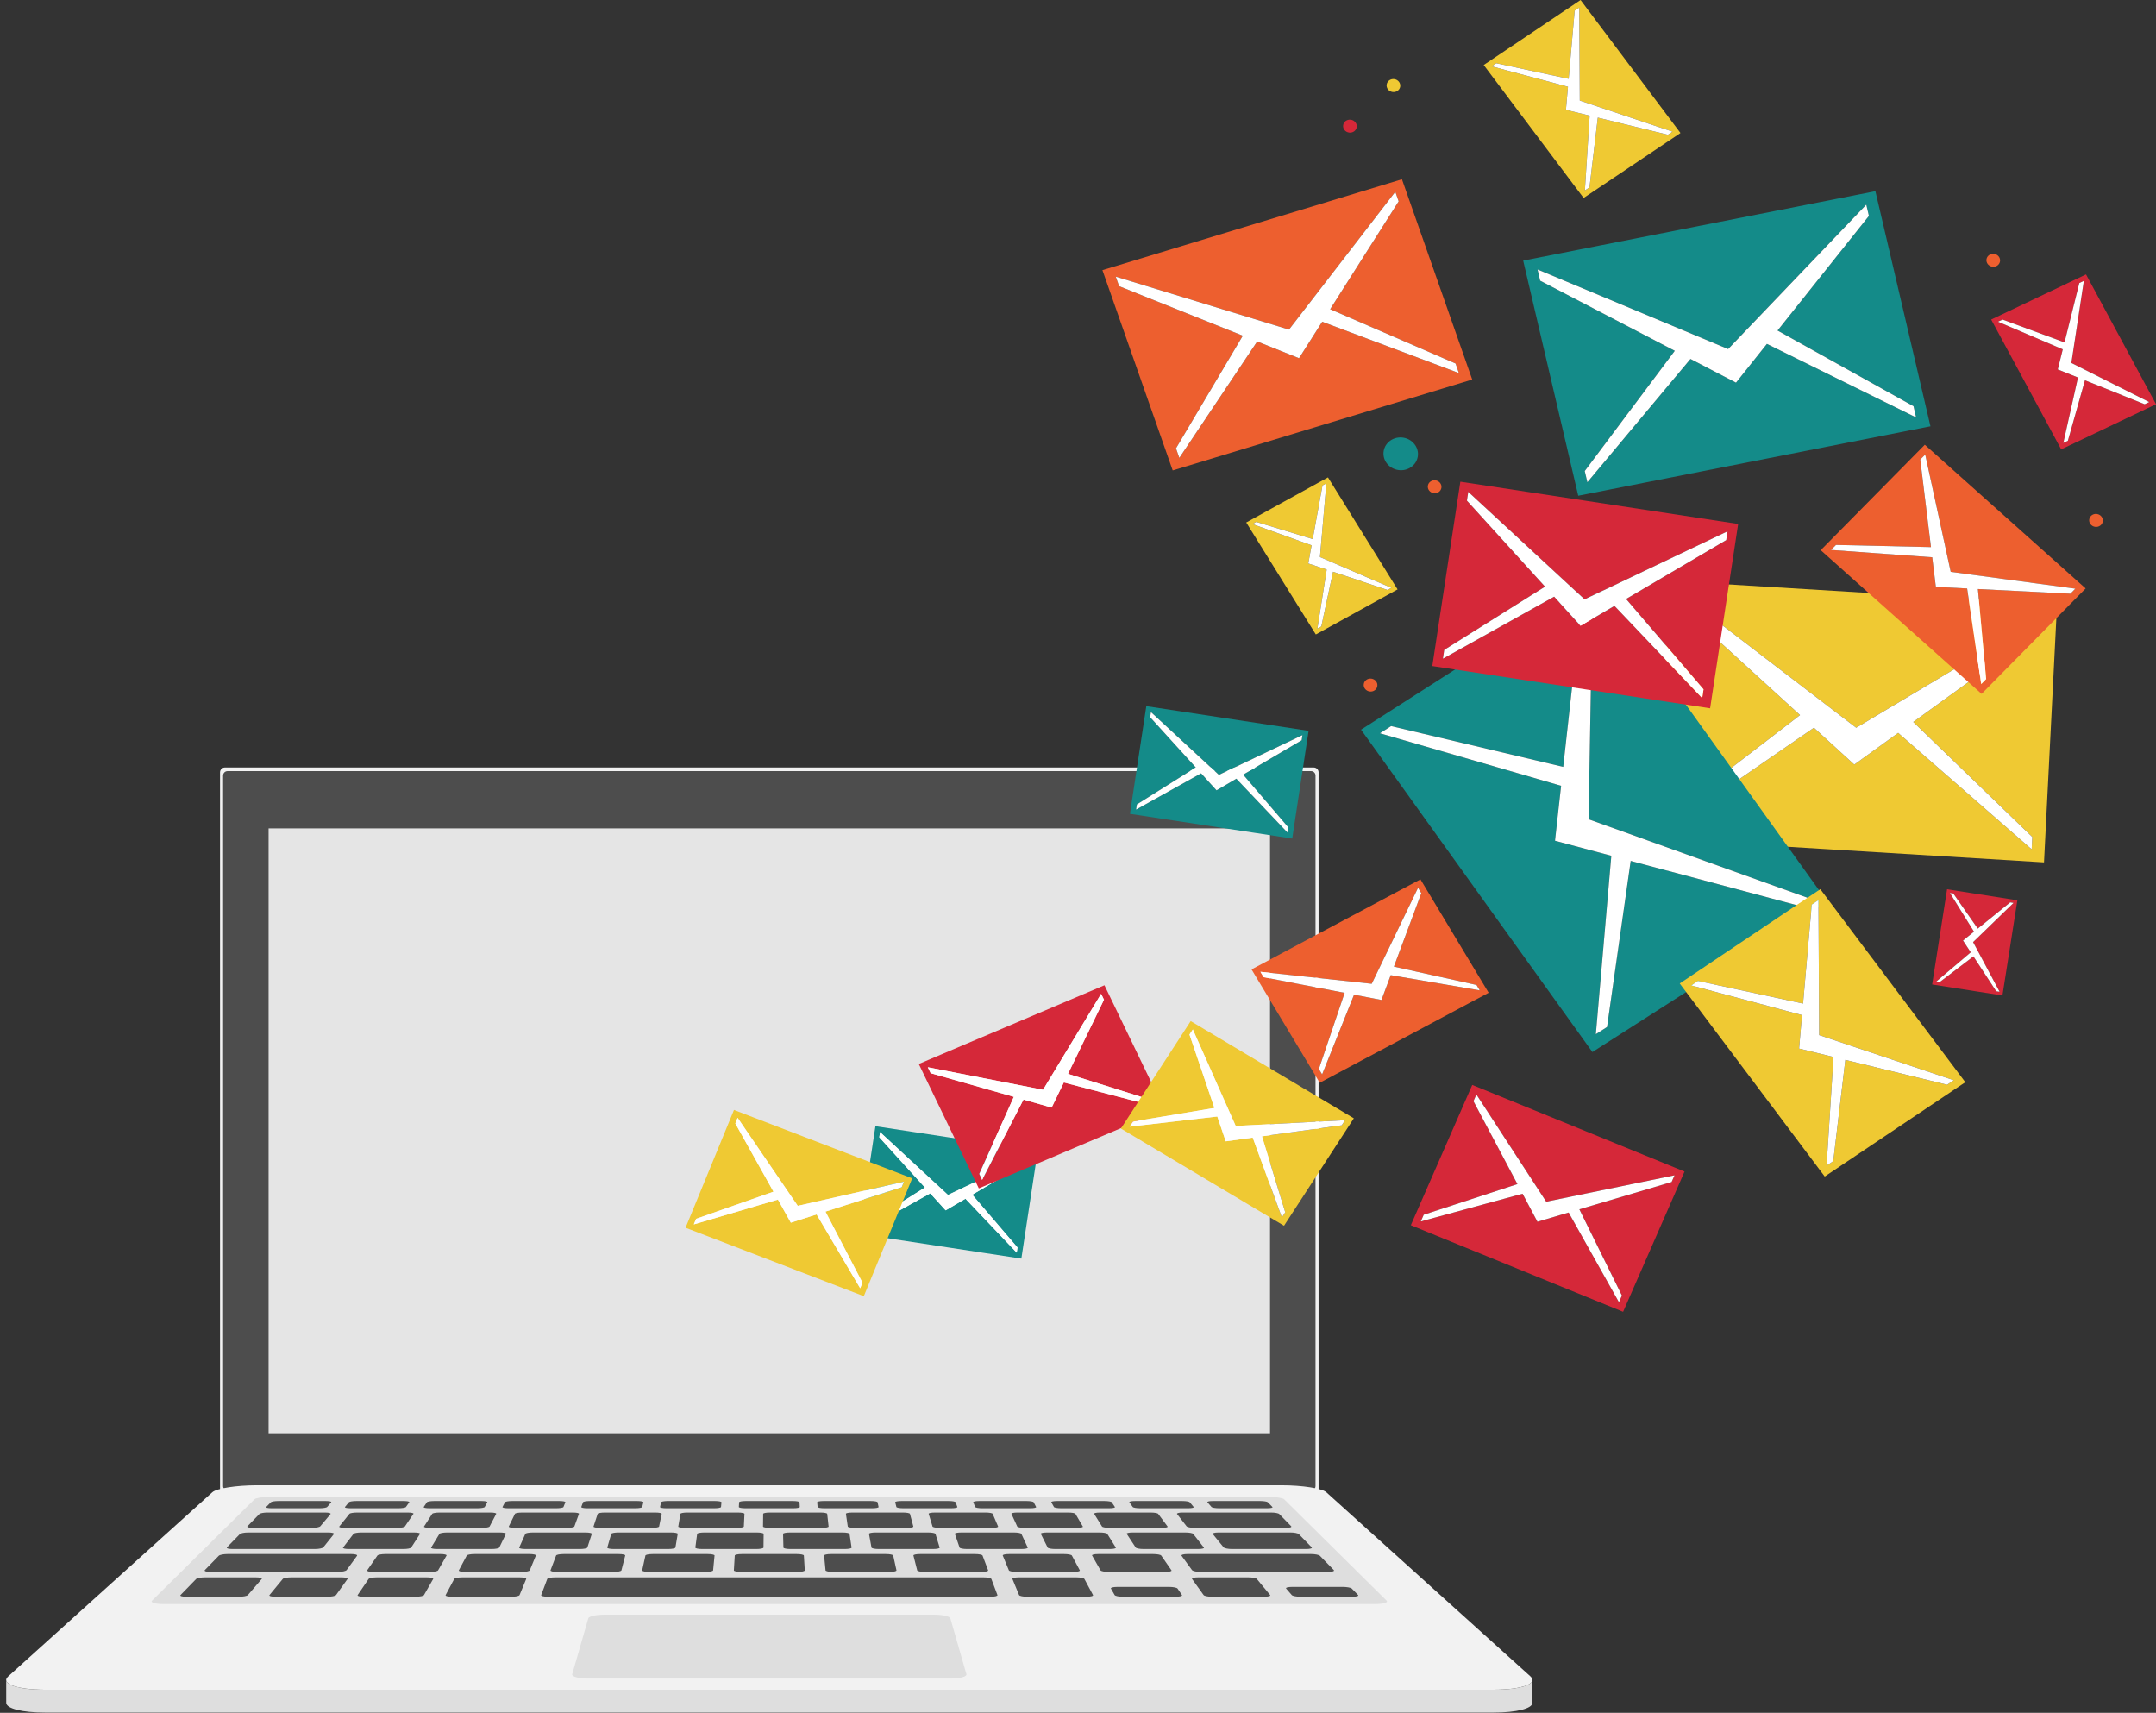 <?xml version="1.0" encoding="UTF-8"?><svg xmlns="http://www.w3.org/2000/svg" xmlns:xlink="http://www.w3.org/1999/xlink" height="365.7" preserveAspectRatio="xMidYMid meet" version="1.0" viewBox="17.5 74.0 460.4 365.7" width="460.4" zoomAndPan="magnify"><rect x="17.5" y="74.0" width="460.4" height="365.7" fill="#333333" stroke="none"/><g><g id="change1_1"><path d="M 66.141 409.59 C 64.344 409.59 62.016 409.715 58.617 410.062 C 60.223 410.328 63.145 410.402 68.07 410.402 C 70.621 410.402 73.715 410.383 77.438 410.359 C 71.723 410.297 70.43 409.59 66.141 409.59" fill="#4482a6"/></g><g id="change1_2"><path d="M 150.074 410.855 L 138.629 412.039 L 154.961 411.656 L 150.074 410.855" fill="#4482a6"/></g><g id="change1_3"><path d="M 161.418 401.434 C 159.848 401.527 159.609 401.66 160.316 401.797 L 161.418 401.434 M 160.316 401.797 L 158.422 402.422 L 173.258 402.441 C 167.164 402.391 161.766 402.082 160.316 401.797 M 173.258 402.441 C 173.836 402.445 174.426 402.449 175.016 402.449 C 175.418 402.449 175.828 402.449 176.234 402.445 L 173.258 402.441" fill="#4482a6"/></g><g id="change1_4"><path d="M 126.316 400 L 95.238 400.762 L 133.008 402.035 L 143.602 401.133 C 133.535 400.922 120.66 400.871 126.316 400" fill="#4482a6"/></g><g id="change1_5"><path d="M 76.234 404.938 L 63.277 405.719 C 64.012 405.707 64.953 405.703 66.055 405.703 C 67.582 405.703 69.406 405.711 71.387 405.719 C 73.359 405.727 75.488 405.734 77.617 405.734 C 83.648 405.734 89.691 405.668 92.367 405.348 L 76.234 404.938 M 63.277 405.719 C 62.242 405.734 61.625 405.766 61.586 405.82 L 63.277 405.719" fill="#4482a6"/></g><g id="change2_1"><path d="M 298.043 393.012 L 65.523 393.012 C 64.953 393.012 64.488 392.547 64.488 391.977 L 64.488 238.902 C 64.488 238.332 64.953 237.867 65.523 237.867 L 298.043 237.867 C 298.613 237.867 299.074 238.332 299.074 238.902 L 299.074 391.977 C 299.074 392.547 298.613 393.012 298.043 393.012" fill="#f2f2f2"/></g><g id="change3_1"><path d="M 65.141 391.289 L 65.141 239.59 C 65.141 239.066 65.566 238.641 66.09 238.641 L 297.477 238.641 C 298 238.641 298.422 239.066 298.422 239.59 L 298.422 391.289 C 298.422 391.812 298 392.238 297.477 392.238 L 66.09 392.238 C 65.566 392.238 65.141 391.812 65.141 391.289" fill="#4d4d4d"/></g><g id="change4_1"><path d="M 74.855 380.008 L 288.707 380.008 L 288.707 250.871 L 74.855 250.871 Z M 74.855 380.008" fill="#e5e5e5"/></g><g id="change2_2"><path d="M 336.402 434.77 L 27.164 434.77 C 21.055 434.77 17.531 433.477 19.266 431.914 L 62.848 392.602 C 63.762 391.777 67.996 391.121 72.324 391.121 L 291.242 391.121 C 295.57 391.121 299.805 391.777 300.719 392.602 L 344.301 431.914 C 346.031 433.477 342.512 434.77 336.402 434.77" fill="#f2f2f2"/></g><g id="change5_1"><path d="M 344.738 432.703 C 344.719 433.891 341.441 434.77 336.402 434.77 L 27.164 434.77 C 22.215 434.77 18.961 433.922 18.828 432.766 L 18.828 436.27 L 18.832 437.605 C 18.891 438.781 22.152 439.652 27.164 439.652 L 336.402 439.652 C 341.426 439.652 344.691 438.777 344.734 437.598 L 344.738 436.258 L 344.738 432.703" fill="#dedede"/></g><g id="change5_2"><path d="M 311.105 416.488 L 52.457 416.488 C 50.672 416.488 49.559 416.156 49.973 415.746 L 71.836 394.113 C 72.121 393.828 73.547 393.602 75.023 393.602 L 288.539 393.602 C 290.016 393.602 291.445 393.828 291.73 394.113 L 313.594 415.746 C 314.008 416.156 312.895 416.488 311.105 416.488" fill="#dedede"/></g><g id="change5_3"><path d="M 220.512 432.387 L 143.055 432.387 C 141.051 432.387 139.547 431.965 139.695 431.449 L 143.129 419.523 C 143.254 419.094 144.828 418.746 146.645 418.746 L 216.918 418.746 C 218.738 418.746 220.312 419.094 220.438 419.523 L 223.871 431.449 C 224.02 431.965 222.516 432.387 220.512 432.387" fill="#dedede"/></g><g id="change3_2"><path d="M 79.289 405.801 L 66.055 405.801 C 65.234 405.801 64.406 405.969 64.207 406.176 L 61.242 409.223 C 61.031 409.441 61.543 409.617 62.391 409.617 L 89.699 409.617 C 90.547 409.617 91.363 409.441 91.52 409.223 L 93.738 406.176 C 93.891 405.969 93.348 405.801 92.527 405.801 L 79.289 405.801" fill="#4d4d4d"/></g><g id="change3_3"><path d="M 109.328 409.617 L 97.207 409.617 C 96.359 409.617 95.777 409.469 95.906 409.281 L 98.098 406.117 C 98.219 405.941 98.984 405.801 99.805 405.801 L 111.551 405.801 C 112.371 405.801 112.957 405.941 112.859 406.117 L 111.051 409.281 C 110.945 409.469 110.176 409.617 109.328 409.617" fill="#4d4d4d"/></g><g id="change3_4"><path d="M 128.957 409.617 L 116.836 409.617 C 115.988 409.617 115.383 409.469 115.48 409.281 L 117.176 406.117 C 117.27 405.941 118.008 405.801 118.828 405.801 L 130.578 405.801 C 131.398 405.801 132.008 405.941 131.934 406.117 L 130.629 409.281 C 130.551 409.469 129.805 409.617 128.957 409.617" fill="#4d4d4d"/></g><g id="change3_5"><path d="M 148.586 409.617 L 136.465 409.617 C 135.617 409.617 134.988 409.469 135.059 409.281 L 136.25 406.117 C 136.316 405.941 137.035 405.801 137.855 405.801 L 149.605 405.801 C 150.426 405.801 151.055 405.941 151.012 406.117 L 150.203 409.281 C 150.156 409.469 149.434 409.617 148.586 409.617" fill="#4d4d4d"/></g><g id="change3_6"><path d="M 187.844 409.617 L 175.723 409.617 C 174.875 409.617 174.199 409.469 174.211 409.281 L 174.402 406.117 C 174.414 405.941 175.086 405.801 175.906 405.801 L 187.656 405.801 C 188.477 405.801 189.152 405.941 189.16 406.117 L 189.355 409.281 C 189.367 409.469 188.691 409.617 187.844 409.617" fill="#4d4d4d"/></g><g id="change3_7"><path d="M 168.215 409.617 L 156.094 409.617 C 155.246 409.617 154.594 409.469 154.633 409.281 L 155.324 406.117 C 155.363 405.941 156.062 405.801 156.883 405.801 L 168.629 405.801 C 169.449 405.801 170.102 405.941 170.086 406.117 L 169.781 409.281 C 169.762 409.469 169.062 409.617 168.215 409.617" fill="#4d4d4d"/></g><g id="change3_8"><path d="M 207.473 409.617 L 195.352 409.617 C 194.504 409.617 193.805 409.469 193.785 409.281 L 193.48 406.117 C 193.461 405.941 194.113 405.801 194.934 405.801 L 206.684 405.801 C 207.504 405.801 208.199 405.941 208.238 406.117 L 208.934 409.281 C 208.973 409.469 208.32 409.617 207.473 409.617" fill="#4d4d4d"/></g><g id="change3_9"><path d="M 227.102 409.617 L 214.98 409.617 C 214.133 409.617 213.406 409.469 213.359 409.281 L 212.555 406.117 C 212.512 405.941 213.141 405.801 213.961 405.801 L 225.711 405.801 C 226.531 405.801 227.25 405.941 227.316 406.117 L 228.508 409.281 C 228.578 409.469 227.945 409.617 227.102 409.617" fill="#4d4d4d"/></g><g id="change3_10"><path d="M 246.73 409.617 L 234.609 409.617 C 233.762 409.617 233.012 409.469 232.938 409.281 L 231.633 406.117 C 231.559 405.941 232.164 405.801 232.988 405.801 L 244.734 405.801 C 245.555 405.801 246.297 405.941 246.391 406.117 L 248.086 409.281 C 248.184 409.469 247.574 409.617 246.73 409.617" fill="#4d4d4d"/></g><g id="change3_11"><path d="M 266.359 409.617 L 254.238 409.617 C 253.391 409.617 252.617 409.469 252.512 409.281 L 250.707 406.117 C 250.605 405.941 251.191 405.801 252.012 405.801 L 263.762 405.801 C 264.582 405.801 265.348 405.941 265.469 406.117 L 267.66 409.281 C 267.789 409.469 267.203 409.617 266.359 409.617" fill="#4d4d4d"/></g><g id="change3_12"><path d="M 87.395 414.922 L 76.344 414.922 C 75.461 414.922 74.879 414.762 75.047 414.559 L 77.883 411.121 C 78.039 410.934 78.859 410.781 79.715 410.781 L 90.414 410.781 C 91.27 410.781 91.852 410.934 91.715 411.121 L 89.254 414.559 C 89.109 414.762 88.277 414.922 87.395 414.922" fill="#4d4d4d"/></g><g id="change3_13"><path d="M 68.516 414.922 L 57.293 414.922 C 56.41 414.922 55.852 414.762 56.047 414.559 L 59.395 411.121 C 59.578 410.934 60.418 410.781 61.273 410.781 L 72.137 410.781 C 72.992 410.781 73.551 410.934 73.391 411.121 L 70.43 414.559 C 70.254 414.762 69.398 414.922 68.516 414.922" fill="#4d4d4d"/></g><g id="change3_14"><path d="M 106.234 414.922 L 95.223 414.922 C 94.34 414.922 93.734 414.762 93.871 414.559 L 96.211 411.121 C 96.34 410.934 97.137 410.781 97.992 410.781 L 108.648 410.781 C 109.504 410.781 110.109 410.934 110.004 411.121 L 108.039 414.559 C 107.926 414.762 107.117 414.922 106.234 414.922" fill="#4d4d4d"/></g><g id="change3_15"><path d="M 287.43 414.922 L 276.383 414.922 C 275.496 414.922 274.664 414.762 274.52 414.559 L 272.055 411.121 C 271.918 410.934 272.504 410.781 273.355 410.781 L 284.055 410.781 C 284.906 410.781 285.73 410.934 285.887 411.121 L 288.73 414.559 C 288.895 414.762 288.316 414.922 287.43 414.922" fill="#4d4d4d"/></g><g id="change3_16"><path d="M 268.551 414.922 L 257.332 414.922 C 256.445 414.922 255.637 414.762 255.523 414.559 L 254.73 413.172 C 254.621 412.977 255.234 412.816 256.102 412.816 L 267.141 412.816 C 268.012 412.816 268.824 412.977 268.957 413.172 L 269.902 414.559 C 270.039 414.762 269.434 414.922 268.551 414.922" fill="#4d4d4d"/></g><g id="change3_17"><path d="M 306.27 414.922 L 295.262 414.922 C 294.379 414.922 293.52 414.762 293.348 414.559 L 292.148 413.172 C 291.98 412.977 292.547 412.816 293.418 412.816 L 304.25 412.816 C 305.117 412.816 305.977 412.977 306.164 413.172 L 307.516 414.559 C 307.711 414.762 307.152 414.922 306.27 414.922" fill="#4d4d4d"/></g><g id="change3_18"><path d="M 126.699 414.922 L 114.062 414.922 C 113.18 414.922 112.551 414.762 112.66 414.559 L 114.496 411.121 C 114.598 410.934 115.375 410.781 116.23 410.781 L 128.461 410.781 C 129.316 410.781 129.945 410.934 129.867 411.121 L 128.449 414.559 C 128.367 414.762 127.586 414.922 126.699 414.922" fill="#4d4d4d"/></g><g id="change3_19"><path d="M 249.504 414.922 L 236.863 414.922 C 235.98 414.922 235.195 414.762 235.113 414.559 L 233.695 411.121 C 233.617 410.934 234.246 410.781 235.102 410.781 L 247.336 410.781 C 248.191 410.781 248.969 410.934 249.066 411.121 L 250.906 414.559 C 251.012 414.762 250.387 414.922 249.504 414.922" fill="#4d4d4d"/></g><g id="change3_20"><path d="M 284.273 405.801 L 271.039 405.801 C 270.219 405.801 269.676 405.969 269.824 406.176 L 272.043 409.223 C 272.203 409.441 273.02 409.617 273.867 409.617 L 301.176 409.617 C 302.023 409.617 302.535 409.441 302.324 409.223 L 299.359 406.176 C 299.156 405.969 298.328 405.801 297.508 405.801 L 284.273 405.801" fill="#4d4d4d"/></g><g id="change3_21"><path d="M 79.059 401.203 L 70.473 401.203 C 69.684 401.203 68.895 401.359 68.707 401.551 L 65.969 404.363 C 65.773 404.566 66.273 404.73 67.086 404.73 L 84.777 404.73 C 85.59 404.73 86.383 404.566 86.543 404.363 L 88.793 401.551 C 88.949 401.359 88.434 401.203 87.641 401.203 L 79.059 401.203" fill="#4d4d4d"/></g><g id="change3_22"><path d="M 122.492 404.73 L 110.848 404.73 C 110.035 404.73 109.457 404.59 109.562 404.418 L 111.336 401.496 C 111.434 401.336 112.152 401.203 112.941 401.203 L 124.242 401.203 C 125.031 401.203 125.609 401.336 125.531 401.496 L 124.113 404.418 C 124.031 404.59 123.305 404.73 122.492 404.73" fill="#4d4d4d"/></g><g id="change3_23"><path d="M 103.633 404.73 L 91.992 404.73 C 91.176 404.73 90.625 404.59 90.754 404.418 L 92.988 401.496 C 93.113 401.336 93.852 401.203 94.645 401.203 L 105.941 401.203 C 106.73 401.203 107.289 401.336 107.184 401.496 L 105.305 404.418 C 105.195 404.59 104.449 404.73 103.633 404.73" fill="#4d4d4d"/></g><g id="change3_24"><path d="M 141.348 404.73 L 129.703 404.73 C 128.891 404.73 128.293 404.59 128.371 404.418 L 129.68 401.496 C 129.754 401.336 130.453 401.203 131.242 401.203 L 142.543 401.203 C 143.332 401.203 143.93 401.336 143.879 401.496 L 142.922 404.418 C 142.867 404.59 142.16 404.73 141.348 404.73" fill="#4d4d4d"/></g><g id="change3_25"><path d="M 160.203 404.73 L 148.562 404.73 C 147.746 404.73 147.129 404.59 147.18 404.418 L 148.027 401.496 C 148.074 401.336 148.754 401.203 149.543 401.203 L 160.844 401.203 C 161.633 401.203 162.25 401.336 162.223 401.496 L 161.73 404.418 C 161.703 404.59 161.02 404.73 160.203 404.73" fill="#4d4d4d"/></g><g id="change3_26"><path d="M 197.918 404.73 L 186.273 404.73 C 185.461 404.73 184.797 404.59 184.793 404.418 L 184.719 401.496 C 184.715 401.336 185.352 401.203 186.145 401.203 L 197.441 401.203 C 198.23 401.203 198.891 401.336 198.914 401.496 L 199.348 404.418 C 199.371 404.59 198.734 404.73 197.918 404.73" fill="#4d4d4d"/></g><g id="change3_27"><path d="M 179.062 404.73 L 167.418 404.73 C 166.605 404.73 165.965 404.59 165.984 404.418 L 166.375 401.496 C 166.395 401.336 167.055 401.203 167.844 401.203 L 179.141 401.203 C 179.934 401.203 180.57 401.336 180.57 401.496 L 180.539 404.418 C 180.535 404.59 179.875 404.73 179.062 404.73" fill="#4d4d4d"/></g><g id="change3_28"><path d="M 216.777 404.73 L 205.133 404.73 C 204.316 404.73 203.633 404.59 203.602 404.418 L 203.066 401.496 C 203.035 401.336 203.652 401.203 204.441 401.203 L 215.742 401.203 C 216.531 401.203 217.211 401.336 217.262 401.496 L 218.156 404.418 C 218.207 404.59 217.59 404.73 216.777 404.73" fill="#4d4d4d"/></g><g id="change3_29"><path d="M 235.633 404.73 L 223.988 404.73 C 223.176 404.73 222.469 404.59 222.41 404.418 L 221.41 401.496 C 221.355 401.336 221.953 401.203 222.742 401.203 L 234.043 401.203 C 234.832 401.203 235.531 401.336 235.609 401.496 L 236.965 404.418 C 237.043 404.59 236.445 404.73 235.633 404.73" fill="#4d4d4d"/></g><g id="change3_30"><path d="M 254.488 404.73 L 242.848 404.73 C 242.031 404.73 241.305 404.59 241.219 404.418 L 239.758 401.496 C 239.68 401.336 240.254 401.203 241.043 401.203 L 252.344 401.203 C 253.133 401.203 253.852 401.336 253.953 401.496 L 255.77 404.418 C 255.879 404.59 255.305 404.73 254.488 404.73" fill="#4d4d4d"/></g><g id="change3_31"><path d="M 273.348 404.73 L 261.703 404.73 C 260.891 404.73 260.137 404.59 260.027 404.418 L 258.105 401.496 C 258 401.336 258.555 401.203 259.344 401.203 L 270.641 401.203 C 271.434 401.203 272.176 401.336 272.301 401.496 L 274.578 404.418 C 274.711 404.59 274.16 404.73 273.348 404.73" fill="#4d4d4d"/></g><g id="change3_32"><path d="M 102.629 396.023 L 92.312 396.023 C 91.559 396.023 91.043 395.902 91.164 395.758 L 91.996 394.742 C 92.113 394.598 92.812 394.48 93.555 394.48 L 103.73 394.48 C 104.473 394.48 104.992 394.598 104.895 394.742 L 104.18 395.758 C 104.078 395.902 103.383 396.023 102.629 396.023" fill="#4d4d4d"/></g><g id="change3_33"><path d="M 85.766 396.023 L 75.449 396.023 C 74.695 396.023 74.199 395.902 74.344 395.758 L 75.328 394.742 C 75.469 394.598 76.184 394.48 76.93 394.48 L 87.102 394.48 C 87.844 394.48 88.348 394.598 88.227 394.742 L 87.359 395.758 C 87.234 395.902 86.52 396.023 85.766 396.023" fill="#4d4d4d"/></g><g id="change3_34"><path d="M 119.488 396.023 L 109.176 396.023 C 108.422 396.023 107.887 395.902 107.984 395.758 L 108.664 394.742 C 108.762 394.598 109.441 394.48 110.184 394.48 L 120.355 394.48 C 121.102 394.48 121.641 394.598 121.562 394.742 L 121.004 395.758 C 120.922 395.902 120.246 396.023 119.488 396.023" fill="#4d4d4d"/></g><g id="change3_35"><path d="M 136.352 396.023 L 126.035 396.023 C 125.281 396.023 124.734 395.902 124.809 395.758 L 125.332 394.742 C 125.406 394.598 126.07 394.48 126.812 394.48 L 136.984 394.48 C 137.727 394.48 138.285 394.598 138.227 394.742 L 137.824 395.758 C 137.766 395.902 137.105 396.023 136.352 396.023" fill="#4d4d4d"/></g><g id="change3_36"><path d="M 170.078 396.023 L 159.762 396.023 C 159.008 396.023 158.422 395.902 158.453 395.758 L 158.668 394.742 C 158.695 394.598 159.324 394.48 160.07 394.48 L 170.238 394.48 C 170.984 394.48 171.578 394.598 171.562 394.742 L 171.469 395.758 C 171.453 395.902 170.832 396.023 170.078 396.023" fill="#4d4d4d"/></g><g id="change3_37"><path d="M 153.215 396.023 L 142.898 396.023 C 142.145 396.023 141.578 395.902 141.629 395.758 L 142 394.742 C 142.051 394.598 142.695 394.48 143.441 394.48 L 153.613 394.48 C 154.355 394.48 154.93 394.598 154.895 394.742 L 154.645 395.758 C 154.609 395.902 153.969 396.023 153.215 396.023" fill="#4d4d4d"/></g><g id="change3_38"><path d="M 186.941 396.023 L 176.625 396.023 C 175.871 396.023 175.266 395.902 175.273 395.758 L 175.336 394.742 C 175.344 394.598 175.953 394.48 176.695 394.48 L 186.867 394.48 C 187.613 394.48 188.223 394.598 188.23 394.742 L 188.289 395.758 C 188.301 395.902 187.695 396.023 186.941 396.023" fill="#4d4d4d"/></g><g id="change3_39"><path d="M 203.805 396.023 L 193.488 396.023 C 192.734 396.023 192.109 395.902 192.098 395.758 L 192.004 394.742 C 191.988 394.598 192.582 394.48 193.324 394.48 L 203.496 394.48 C 204.238 394.48 204.867 394.598 204.898 394.742 L 205.113 395.758 C 205.145 395.902 204.559 396.023 203.805 396.023" fill="#4d4d4d"/></g><g id="change3_40"><path d="M 220.664 396.023 L 210.352 396.023 C 209.598 396.023 208.953 395.902 208.918 395.758 L 208.668 394.742 C 208.633 394.598 209.211 394.48 209.953 394.48 L 220.125 394.48 C 220.867 394.48 221.516 394.598 221.566 394.742 L 221.934 395.758 C 221.988 395.902 221.418 396.023 220.664 396.023" fill="#4d4d4d"/></g><g id="change3_41"><path d="M 237.527 396.023 L 227.211 396.023 C 226.457 396.023 225.801 395.902 225.742 395.758 L 225.336 394.742 C 225.281 394.598 225.836 394.48 226.582 394.48 L 236.754 394.48 C 237.496 394.48 238.16 394.598 238.234 394.742 L 238.758 395.758 C 238.832 395.902 238.281 396.023 237.527 396.023" fill="#4d4d4d"/></g><g id="change3_42"><path d="M 254.391 396.023 L 244.074 396.023 C 243.32 396.023 242.645 395.902 242.562 395.758 L 242.004 394.742 C 241.926 394.598 242.465 394.48 243.207 394.48 L 253.379 394.48 C 254.125 394.48 254.805 394.598 254.902 394.742 L 255.578 395.758 C 255.676 395.902 255.145 396.023 254.391 396.023" fill="#4d4d4d"/></g><g id="change3_43"><path d="M 271.254 396.023 L 260.938 396.023 C 260.184 396.023 259.488 395.902 259.387 395.758 L 258.672 394.742 C 258.57 394.598 259.094 394.48 259.836 394.48 L 270.008 394.48 C 270.754 394.48 271.449 394.598 271.566 394.742 L 272.402 395.758 C 272.52 395.902 272.008 396.023 271.254 396.023" fill="#4d4d4d"/></g><g id="change3_44"><path d="M 288.113 396.023 L 277.801 396.023 C 277.047 396.023 276.332 395.902 276.207 395.758 L 275.34 394.742 C 275.219 394.598 275.723 394.48 276.465 394.48 L 286.637 394.48 C 287.379 394.48 288.098 394.598 288.234 394.742 L 289.223 395.758 C 289.363 395.902 288.871 396.023 288.113 396.023" fill="#4d4d4d"/></g><g id="change3_45"><path d="M 285.367 401.203 L 277.645 401.203 C 276.852 401.203 276.34 401.359 276.496 401.551 L 278.789 404.363 C 278.953 404.566 279.746 404.73 280.559 404.73 L 296.48 404.73 C 297.293 404.73 297.793 404.566 297.598 404.363 L 294.859 401.551 C 294.672 401.359 293.883 401.203 293.094 401.203 L 285.367 401.203" fill="#4d4d4d"/></g><g id="change3_46"><path d="M 82.836 396.941 L 74.566 396.941 C 73.805 396.941 73.047 397.086 72.875 397.266 L 70.34 399.871 C 70.156 400.059 70.645 400.211 71.426 400.211 L 84.195 400.211 C 84.977 400.211 85.738 400.059 85.895 399.871 L 88.078 397.266 C 88.227 397.086 87.73 396.941 86.973 396.941 L 82.836 396.941" fill="#4d4d4d"/></g><g id="change3_47"><path d="M 120.48 400.211 L 109.277 400.211 C 108.496 400.211 107.945 400.082 108.047 399.926 L 109.789 397.215 C 109.887 397.062 110.582 396.941 111.34 396.941 L 122.227 396.941 C 122.984 396.941 123.539 397.062 123.461 397.215 L 122.047 399.926 C 121.965 400.082 121.266 400.211 120.48 400.211" fill="#4d4d4d"/></g><g id="change3_48"><path d="M 102.34 400.211 L 91.137 400.211 C 90.352 400.211 89.82 400.082 89.945 399.926 L 92.117 397.215 C 92.238 397.062 92.953 396.941 93.715 396.941 L 104.598 396.941 C 105.359 396.941 105.895 397.062 105.789 397.215 L 103.949 399.926 C 103.844 400.082 103.121 400.211 102.34 400.211" fill="#4d4d4d"/></g><g id="change3_49"><path d="M 138.625 400.211 L 127.422 400.211 C 126.641 400.211 126.066 400.082 126.145 399.926 L 127.461 397.215 C 127.531 397.062 128.207 396.941 128.969 396.941 L 139.852 396.941 C 140.613 396.941 141.188 397.062 141.133 397.215 L 140.148 399.926 C 140.09 400.082 139.406 400.211 138.625 400.211" fill="#4d4d4d"/></g><g id="change3_50"><path d="M 156.77 400.211 L 145.566 400.211 C 144.781 400.211 144.191 400.082 144.242 399.926 L 145.129 397.215 C 145.18 397.062 145.836 396.941 146.598 396.941 L 157.48 396.941 C 158.242 396.941 158.832 397.062 158.801 397.215 L 158.246 399.926 C 158.211 400.082 157.551 400.211 156.77 400.211" fill="#4d4d4d"/></g><g id="change3_51"><path d="M 193.055 400.211 L 181.852 400.211 C 181.07 400.211 180.438 400.082 180.438 399.926 L 180.469 397.215 C 180.473 397.062 181.09 396.941 181.852 396.941 L 192.734 396.941 C 193.496 396.941 194.125 397.062 194.141 397.215 L 194.441 399.926 C 194.461 400.082 193.84 400.211 193.055 400.211" fill="#4d4d4d"/></g><g id="change3_52"><path d="M 174.91 400.211 L 163.711 400.211 C 162.926 400.211 162.312 400.082 162.34 399.926 L 162.801 397.215 C 162.824 397.062 163.461 396.941 164.223 396.941 L 175.105 396.941 C 175.867 396.941 176.48 397.062 176.473 397.215 L 176.344 399.926 C 176.336 400.082 175.695 400.211 174.91 400.211" fill="#4d4d4d"/></g><g id="change3_53"><path d="M 211.199 400.211 L 199.996 400.211 C 199.211 400.211 198.559 400.082 198.535 399.926 L 198.141 397.215 C 198.117 397.062 198.719 396.941 199.477 396.941 L 210.359 396.941 C 211.121 396.941 211.77 397.062 211.812 397.215 L 212.539 399.926 C 212.582 400.082 211.98 400.211 211.199 400.211" fill="#4d4d4d"/></g><g id="change3_54"><path d="M 229.344 400.211 L 218.141 400.211 C 217.355 400.211 216.684 400.082 216.633 399.926 L 215.809 397.215 C 215.766 397.062 216.344 396.941 217.105 396.941 L 227.988 396.941 C 228.75 396.941 229.418 397.062 229.48 397.215 L 230.637 399.926 C 230.703 400.082 230.125 400.211 229.344 400.211" fill="#4d4d4d"/></g><g id="change3_55"><path d="M 247.484 400.211 L 236.281 400.211 C 235.5 400.211 234.805 400.082 234.73 399.926 L 233.48 397.215 C 233.41 397.062 233.973 396.941 234.73 396.941 L 245.617 396.941 C 246.379 396.941 247.062 397.062 247.152 397.215 L 248.734 399.926 C 248.828 400.082 248.27 400.211 247.484 400.211" fill="#4d4d4d"/></g><g id="change3_56"><path d="M 265.629 400.211 L 254.426 400.211 C 253.641 400.211 252.93 400.082 252.828 399.926 L 251.148 397.215 C 251.059 397.062 251.598 396.941 252.359 396.941 L 263.242 396.941 C 264.004 396.941 264.711 397.062 264.82 397.215 L 266.832 399.926 C 266.949 400.082 266.41 400.211 265.629 400.211" fill="#4d4d4d"/></g><g id="change3_57"><path d="M 277.426 396.941 L 269.984 396.941 C 269.227 396.941 268.723 397.086 268.859 397.266 L 270.887 399.871 C 271.031 400.059 271.785 400.211 272.57 400.211 L 292.141 400.211 C 292.922 400.211 293.41 400.059 293.227 399.871 L 290.691 397.266 C 290.516 397.086 289.762 396.941 289 396.941 L 277.426 396.941" fill="#4d4d4d"/></g><g id="change3_58"><path d="M 229.035 414.922 L 134.531 414.922 C 133.648 414.922 132.992 414.762 133.066 414.559 L 134.363 411.121 C 134.434 410.934 135.188 410.781 136.039 410.781 L 227.523 410.781 C 228.379 410.781 229.129 410.934 229.199 411.121 L 230.496 414.559 C 230.574 414.762 229.918 414.922 229.035 414.922" fill="#4d4d4d"/></g><g id="change6_1"><path d="M 453.746 208.125 L 426.059 228.145 L 451.488 252.715 L 451.352 255.34 L 422.84 230.477 L 413.473 237.246 L 404.852 229.379 L 374 250.629 L 374.133 248.008 L 401.887 226.676 L 376.395 203.418 L 376.527 200.797 L 413.875 229.379 L 453.879 205.504 Z M 373.895 198.008 L 371.102 253.086 L 453.984 258.129 L 456.773 203.051 L 373.895 198.008" fill="#efc933"/></g><g id="change7_1"><path d="M 453.746 208.125 L 426.059 228.145 L 451.488 252.715 L 451.352 255.34 L 422.84 230.477 L 413.473 237.246 L 404.852 229.379 L 374 250.629 L 374.133 248.008 L 401.887 226.676 L 376.395 203.418 L 376.527 200.797 L 413.875 229.379 L 453.879 205.504 L 453.746 208.125" fill="#fff"/></g><g id="change8_1"><path d="M 459.617 200.762 L 439.867 199.762 L 441.629 218.984 L 440.57 220.055 L 437.57 199.645 L 430.891 199.305 L 430.113 192.984 L 408.512 191.418 L 409.566 190.348 L 429.848 190.812 L 427.559 172.125 L 428.617 171.051 L 434.062 196.09 L 460.676 199.688 Z M 428.527 168.957 L 406.305 191.469 L 440.656 222.148 L 462.879 199.641 L 428.527 168.957" fill="#ed5f2f"/></g><g id="change7_2"><path d="M 459.617 200.762 L 439.867 199.762 L 441.629 218.984 L 440.57 220.055 L 437.57 199.645 L 430.891 199.305 L 430.113 192.984 L 408.512 191.418 L 409.566 190.348 L 429.848 190.812 L 427.559 172.125 L 428.617 171.051 L 434.062 196.09 L 460.676 199.688 L 459.617 200.762" fill="#fff"/></g><g id="change8_2"><path d="M 316.172 116.992 L 301.547 140.02 L 328.32 151.613 L 329.035 153.648 L 299.848 142.695 L 294.898 150.484 L 285.965 146.906 L 269.34 171.758 L 268.625 169.723 L 282.891 145.68 L 256.477 135.102 L 255.762 133.066 L 292.754 144.375 L 315.457 114.953 Z M 252.914 131.676 L 267.922 174.441 L 331.883 155.039 L 316.875 112.273 L 252.914 131.676" fill="#ed5f2f"/></g><g id="change7_3"><path d="M 316.172 116.992 L 301.547 140.02 L 328.32 151.613 L 329.035 153.648 L 299.848 142.695 L 294.898 150.484 L 285.965 146.906 L 269.34 171.758 L 268.625 169.723 L 282.891 145.68 L 256.477 135.102 L 255.762 133.066 L 292.754 144.375 L 315.457 114.953 L 316.172 116.992" fill="#fff"/></g><g id="change9_1"><path d="M 295.457 232.055 L 282.965 239.398 L 292.625 250.672 L 292.457 251.766 L 281.512 240.254 L 277.285 242.738 L 273.988 239.109 L 260.109 246.848 L 260.277 245.754 L 272.855 237.859 L 263.109 227.137 L 263.277 226.039 L 277.785 239.449 L 295.621 230.961 Z M 262.285 224.77 L 258.789 247.766 L 293.445 253.039 L 296.945 230.039 L 262.285 224.77" fill="#148b89"/></g><g id="change7_4"><path d="M 295.457 232.055 L 282.965 239.398 L 292.625 250.672 L 292.457 251.766 L 281.512 240.254 L 277.285 242.738 L 273.988 239.109 L 260.109 246.848 L 260.277 245.754 L 272.855 237.859 L 263.109 227.137 L 263.277 226.039 L 277.785 239.449 L 295.621 230.961 L 295.457 232.055" fill="#fff"/></g><g id="change9_2"><path d="M 401.281 267.285 L 365.723 257.812 L 360.676 293.27 L 358.285 294.801 L 361.59 256.711 L 349.562 253.508 L 350.867 241.773 L 312.176 230.559 L 314.562 229.031 L 351.316 237.738 L 355.172 203.043 L 357.559 201.516 L 356.73 248.922 L 403.672 265.754 Z M 358.301 197.691 L 308.141 229.793 L 357.547 298.621 L 407.707 266.523 L 358.301 197.691" fill="#148b89"/></g><g id="change7_5"><path d="M 401.281 267.285 L 365.723 257.812 L 360.676 293.27 L 358.285 294.801 L 361.59 256.711 L 349.562 253.508 L 350.867 241.773 L 312.176 230.559 L 314.562 229.031 L 351.316 237.738 L 355.172 203.043 L 357.559 201.516 L 356.73 248.922 L 403.672 265.754 L 401.281 267.285" fill="#fff"/></g><g id="change9_3"><path d="M 416.594 120.098 L 397.082 144.574 L 426.113 160.734 L 426.672 163.125 L 394.812 147.422 L 388.215 155.699 L 378.488 150.637 L 356.473 176.961 L 355.914 174.57 L 375.145 148.898 L 346.395 133.93 L 345.832 131.539 L 386.531 148.527 L 416.031 117.703 Z M 342.766 129.645 L 354.523 179.844 L 429.738 165.02 L 417.98 114.82 L 342.766 129.645" fill="#148b89"/></g><g id="change7_6"><path d="M 416.594 120.098 L 397.082 144.574 L 426.113 160.734 L 426.672 163.125 L 394.812 147.422 L 388.215 155.699 L 378.488 150.637 L 356.473 176.961 L 355.914 174.57 L 375.145 148.898 L 346.395 133.93 L 345.832 131.539 L 386.531 148.527 L 416.031 117.703 L 416.594 120.098" fill="#fff"/></g><g id="change6_2"><path d="M 313.785 199.965 L 302.16 196.07 L 299.656 207.754 L 298.824 208.211 L 300.809 195.617 L 296.875 194.305 L 297.582 190.43 L 284.949 185.895 L 285.781 185.434 L 297.824 189.098 L 299.91 177.645 L 300.742 177.188 L 299.367 192.93 L 314.617 199.504 Z M 301.078 175.93 L 283.625 185.555 L 298.488 209.469 L 315.941 199.844 L 301.078 175.93" fill="#efc933"/></g><g id="change7_7"><path d="M 313.785 199.965 L 302.16 196.07 L 299.656 207.754 L 298.824 208.211 L 300.809 195.617 L 296.875 194.305 L 297.582 190.43 L 284.949 185.895 L 285.781 185.434 L 297.824 189.098 L 299.91 177.645 L 300.742 177.188 L 299.367 192.93 L 314.617 199.504 L 313.785 199.965" fill="#fff"/></g><g id="change6_3"><path d="M 373.672 102.773 L 358.699 99.113 L 356.926 114.004 L 355.941 114.664 L 356.961 98.688 L 351.895 97.449 L 352.328 92.523 L 336.031 88.16 L 337.016 87.5 L 352.48 90.828 L 353.762 76.27 L 354.746 75.609 L 354.852 95.469 L 374.656 102.113 Z M 355.02 74 L 334.336 87.875 L 355.668 116.273 L 376.352 102.398 L 355.02 74" fill="#efc933"/></g><g id="change7_8"><path d="M 373.672 102.773 L 358.699 99.113 L 356.926 114.004 L 355.941 114.664 L 356.961 98.688 L 351.895 97.449 L 352.328 92.523 L 336.031 88.16 L 337.016 87.5 L 352.48 90.828 L 353.762 76.27 L 354.746 75.609 L 354.852 95.469 L 374.656 102.113 L 373.672 102.773" fill="#fff"/></g><g id="change6_4"><path d="M 433.289 305.605 L 411.562 300.293 L 408.984 321.906 L 407.555 322.867 L 409.035 299.676 L 401.684 297.879 L 402.312 290.73 L 378.66 284.398 L 380.09 283.441 L 402.531 288.273 L 404.391 267.137 L 405.82 266.18 L 405.973 295.004 L 434.719 304.648 Z M 406.219 263.848 L 376.195 283.984 L 407.16 325.199 L 437.18 305.062 L 406.219 263.848" fill="#efc933"/></g><g id="change7_9"><path d="M 433.289 305.605 L 411.562 300.293 L 408.984 321.906 L 407.555 322.867 L 409.035 299.676 L 401.684 297.879 L 402.312 290.73 L 378.66 284.398 L 380.09 283.441 L 402.531 288.273 L 404.391 267.137 L 405.82 266.18 L 405.973 295.004 L 434.719 304.648 L 433.289 305.605" fill="#fff"/></g><g id="change10_1"><path d="M 386.121 189.316 L 364.738 201.887 L 381.277 221.18 L 380.992 223.055 L 362.25 203.348 L 355.02 207.598 L 349.375 201.391 L 325.621 214.637 L 325.906 212.762 L 347.434 199.254 L 330.754 180.895 L 331.039 179.02 L 355.871 201.977 L 386.406 187.441 Z M 329.348 176.844 L 323.359 216.207 L 382.684 225.23 L 388.672 185.867 L 329.348 176.844" fill="#d52839"/></g><g id="change7_10"><path d="M 386.121 189.316 L 364.738 201.887 L 381.277 221.18 L 380.992 223.055 L 362.25 203.348 L 355.02 207.598 L 349.375 201.391 L 325.621 214.637 L 325.906 212.762 L 347.434 199.254 L 330.754 180.895 L 331.039 179.02 L 355.871 201.977 L 386.406 187.441 L 386.121 189.316" fill="#fff"/></g><g id="change10_2"><path d="M 374.461 326.367 L 354.762 332.203 L 363.844 350.613 L 363.219 352.039 L 352.473 332.883 L 345.812 334.855 L 342.633 328.867 L 320.906 334.785 L 321.531 333.359 L 341.539 326.812 L 332.148 309.113 L 332.773 307.688 L 347.684 330.578 L 375.086 324.941 Z M 331.887 305.645 L 318.773 335.598 L 364.105 354.082 L 377.223 324.133 L 331.887 305.645" fill="#d52839"/></g><g id="change7_11"><path d="M 374.461 326.367 L 354.762 332.203 L 363.844 350.613 L 363.219 352.039 L 352.473 332.883 L 345.812 334.855 L 342.633 328.867 L 320.906 334.785 L 321.531 333.359 L 341.539 326.812 L 332.148 309.113 L 332.773 307.688 L 347.684 330.578 L 375.086 324.941 L 374.461 326.367" fill="#fff"/></g><g id="change10_3"><path d="M 475.48 160.301 L 462.727 155.195 L 459.082 168.102 L 458.117 168.562 L 461.242 154.602 L 456.93 152.875 L 457.996 148.586 L 444.164 142.691 L 445.133 142.234 L 458.367 147.109 L 461.527 134.434 L 462.492 133.973 L 459.824 151.496 L 476.445 159.844 Z M 462.957 132.59 L 442.703 142.227 L 457.652 169.945 L 477.906 160.309 L 462.957 132.59" fill="#d52839"/></g><g id="change7_12"><path d="M 475.48 160.301 L 462.727 155.195 L 459.082 168.102 L 458.117 168.562 L 461.242 154.602 L 456.93 152.875 L 457.996 148.586 L 444.164 142.691 L 445.133 142.234 L 458.367 147.109 L 461.527 134.434 L 462.492 133.973 L 459.824 151.496 L 476.445 159.844 L 475.48 160.301" fill="#fff"/></g><g id="change10_4"><path d="M 443.781 285.641 L 438.91 278.195 L 431.633 283.738 L 430.918 283.629 L 438.344 277.332 L 436.695 274.812 L 439.035 272.922 L 433.895 264.66 L 434.609 264.77 L 439.84 272.27 L 446.758 266.672 L 447.473 266.781 L 438.84 275.148 L 444.496 285.75 Z M 448.297 266.219 L 433.285 263.867 L 430.098 284.195 L 445.105 286.539 L 448.297 266.219" fill="#d52839"/></g><g id="change7_13"><path d="M 443.781 285.641 L 438.91 278.195 L 431.633 283.738 L 430.918 283.629 L 438.344 277.332 L 436.695 274.812 L 439.035 272.922 L 433.895 264.66 L 434.609 264.77 L 439.84 272.27 L 446.758 266.672 L 447.473 266.781 L 438.84 275.148 L 444.496 285.75 L 443.781 285.641" fill="#fff"/></g><g id="change9_4"><path d="M 320.262 171.453 C 319.973 173.363 318.102 174.66 316.09 174.355 C 314.074 174.051 312.676 172.254 312.969 170.344 C 313.258 168.434 315.129 167.137 317.141 167.441 C 319.152 167.746 320.551 169.543 320.262 171.453" fill="#148b89"/></g><g id="change8_3"><path d="M 311.617 220.484 C 311.504 221.242 310.762 221.758 309.965 221.637 C 309.164 221.516 308.609 220.805 308.727 220.047 C 308.84 219.289 309.582 218.773 310.379 218.895 C 311.18 219.016 311.734 219.73 311.617 220.484" fill="#ed5f2f"/></g><g id="change8_4"><path d="M 466.535 185.332 C 466.422 186.09 465.68 186.605 464.879 186.484 C 464.082 186.363 463.527 185.648 463.641 184.895 C 463.758 184.137 464.496 183.621 465.297 183.742 C 466.098 183.863 466.652 184.574 466.535 185.332" fill="#ed5f2f"/></g><g id="change8_5"><path d="M 444.594 129.797 C 444.477 130.555 443.738 131.07 442.938 130.949 C 442.141 130.828 441.586 130.113 441.699 129.359 C 441.816 128.602 442.555 128.086 443.355 128.207 C 444.152 128.328 444.711 129.039 444.594 129.797" fill="#ed5f2f"/></g><g id="change8_6"><path d="M 325.305 178.148 C 325.191 178.906 324.449 179.422 323.652 179.301 C 322.852 179.176 322.297 178.465 322.41 177.707 C 322.527 176.949 323.27 176.434 324.066 176.555 C 324.867 176.68 325.422 177.391 325.305 178.148" fill="#ed5f2f"/></g><g id="change10_5"><path d="M 307.215 101.156 C 307.102 101.91 306.359 102.426 305.562 102.305 C 304.762 102.184 304.207 101.473 304.324 100.715 C 304.438 99.957 305.18 99.441 305.977 99.562 C 306.777 99.684 307.332 100.398 307.215 101.156" fill="#d52839"/></g><g id="change6_5"><path d="M 316.504 92.488 C 316.391 93.242 315.648 93.762 314.852 93.637 C 314.051 93.516 313.496 92.805 313.613 92.047 C 313.727 91.289 314.469 90.773 315.266 90.895 C 316.066 91.016 316.621 91.73 316.504 92.488" fill="#efc933"/></g><g id="change9_5"><path d="M 237.613 321.738 L 225.117 329.082 L 234.781 340.355 L 234.613 341.449 L 223.664 329.938 L 219.441 332.422 L 216.145 328.793 L 202.266 336.531 L 202.434 335.434 L 215.008 327.543 L 205.266 316.82 L 205.434 315.723 L 219.938 329.133 L 237.777 320.645 Z M 204.441 314.453 L 200.945 337.449 L 235.602 342.723 L 239.102 319.723 L 204.441 314.453" fill="#148b89"/></g><g id="change7_14"><path d="M 237.613 321.738 L 225.117 329.082 L 234.781 340.355 L 234.613 341.449 L 223.664 329.938 L 219.441 332.422 L 216.145 328.793 L 202.266 336.531 L 202.434 335.434 L 215.008 327.543 L 205.266 316.82 L 205.434 315.723 L 219.938 329.133 L 237.777 320.645 L 237.613 321.738" fill="#fff"/></g><g id="change6_6"><path d="M 210.047 327.492 L 193.77 332.691 L 201.676 347.863 L 201.184 349.059 L 191.879 333.297 L 186.375 335.055 L 183.617 330.125 L 165.656 335.426 L 166.148 334.23 L 182.668 328.434 L 174.52 313.859 L 175.012 312.664 L 187.852 331.461 L 210.535 326.297 Z M 174.234 310.98 L 163.895 336.137 L 201.961 350.746 L 212.297 325.586 L 174.234 310.98" fill="#efc933"/></g><g id="change7_15"><path d="M 210.047 327.492 L 193.77 332.691 L 201.676 347.863 L 201.184 349.059 L 191.879 333.297 L 186.375 335.055 L 183.617 330.125 L 165.656 335.426 L 166.148 334.23 L 182.668 328.434 L 174.52 313.859 L 175.012 312.664 L 187.852 331.461 L 210.535 326.297 L 210.047 327.492" fill="#fff"/></g><g id="change10_6"><path d="M 253.246 287.453 L 245.562 303.281 L 263.629 308.961 L 264.238 310.227 L 244.672 305.121 L 242.07 310.477 L 236.062 308.77 L 227.23 325.906 L 226.617 324.641 L 233.996 308.184 L 216.238 303.137 L 215.629 301.871 L 240.238 306.68 L 252.637 286.191 Z M 213.695 301.168 L 226.52 327.73 L 266.168 310.93 L 253.348 284.363 L 213.695 301.168" fill="#d52839"/></g><g id="change7_16"><path d="M 253.246 287.453 L 245.562 303.281 L 263.629 308.961 L 264.238 310.227 L 244.672 305.121 L 242.07 310.477 L 236.062 308.77 L 227.23 325.906 L 226.617 324.641 L 233.996 308.184 L 216.238 303.137 L 215.629 301.871 L 240.238 306.68 L 252.637 286.191 L 253.246 287.453" fill="#fff"/></g><g id="change6_7"><path d="M 304.023 314.262 L 286.988 316.613 L 291.953 332.836 L 291.242 333.93 L 285.008 316.891 L 279.246 317.684 L 277.445 312.383 L 258.73 314.551 L 259.441 313.461 L 276.828 310.559 L 271.508 294.887 L 272.219 293.793 L 281.379 314.406 L 304.73 313.172 Z M 271.766 292.012 L 256.859 314.953 L 291.695 335.711 L 306.602 312.77 L 271.766 292.012" fill="#efc933"/></g><g id="change7_17"><path d="M 304.023 314.262 L 286.988 316.613 L 291.953 332.836 L 291.242 333.93 L 285.008 316.891 L 279.246 317.684 L 277.445 312.383 L 258.73 314.551 L 259.441 313.461 L 276.828 310.559 L 271.508 294.887 L 272.219 293.793 L 281.379 314.406 L 304.73 313.172 L 304.023 314.262" fill="#fff"/></g><g id="change8_7"><path d="M 321.012 264.703 L 315.16 280.379 L 332.801 284.301 L 333.492 285.453 L 314.48 282.203 L 312.504 287.504 L 306.652 286.375 L 299.828 303.391 L 299.137 302.238 L 304.641 285.984 L 287.348 282.641 L 286.652 281.488 L 310.422 284.047 L 320.316 263.551 Z M 284.758 280.977 L 299.32 305.184 L 335.391 285.965 L 320.828 261.754 L 284.758 280.977" fill="#ed5f2f"/></g><g id="change7_18"><path d="M 321.012 264.703 L 315.16 280.379 L 332.801 284.301 L 333.492 285.453 L 314.48 282.203 L 312.504 287.504 L 306.652 286.375 L 299.828 303.391 L 299.137 302.238 L 304.641 285.984 L 287.348 282.641 L 286.652 281.488 L 310.422 284.047 L 320.316 263.551 L 321.012 264.703" fill="#fff"/></g></g></svg>